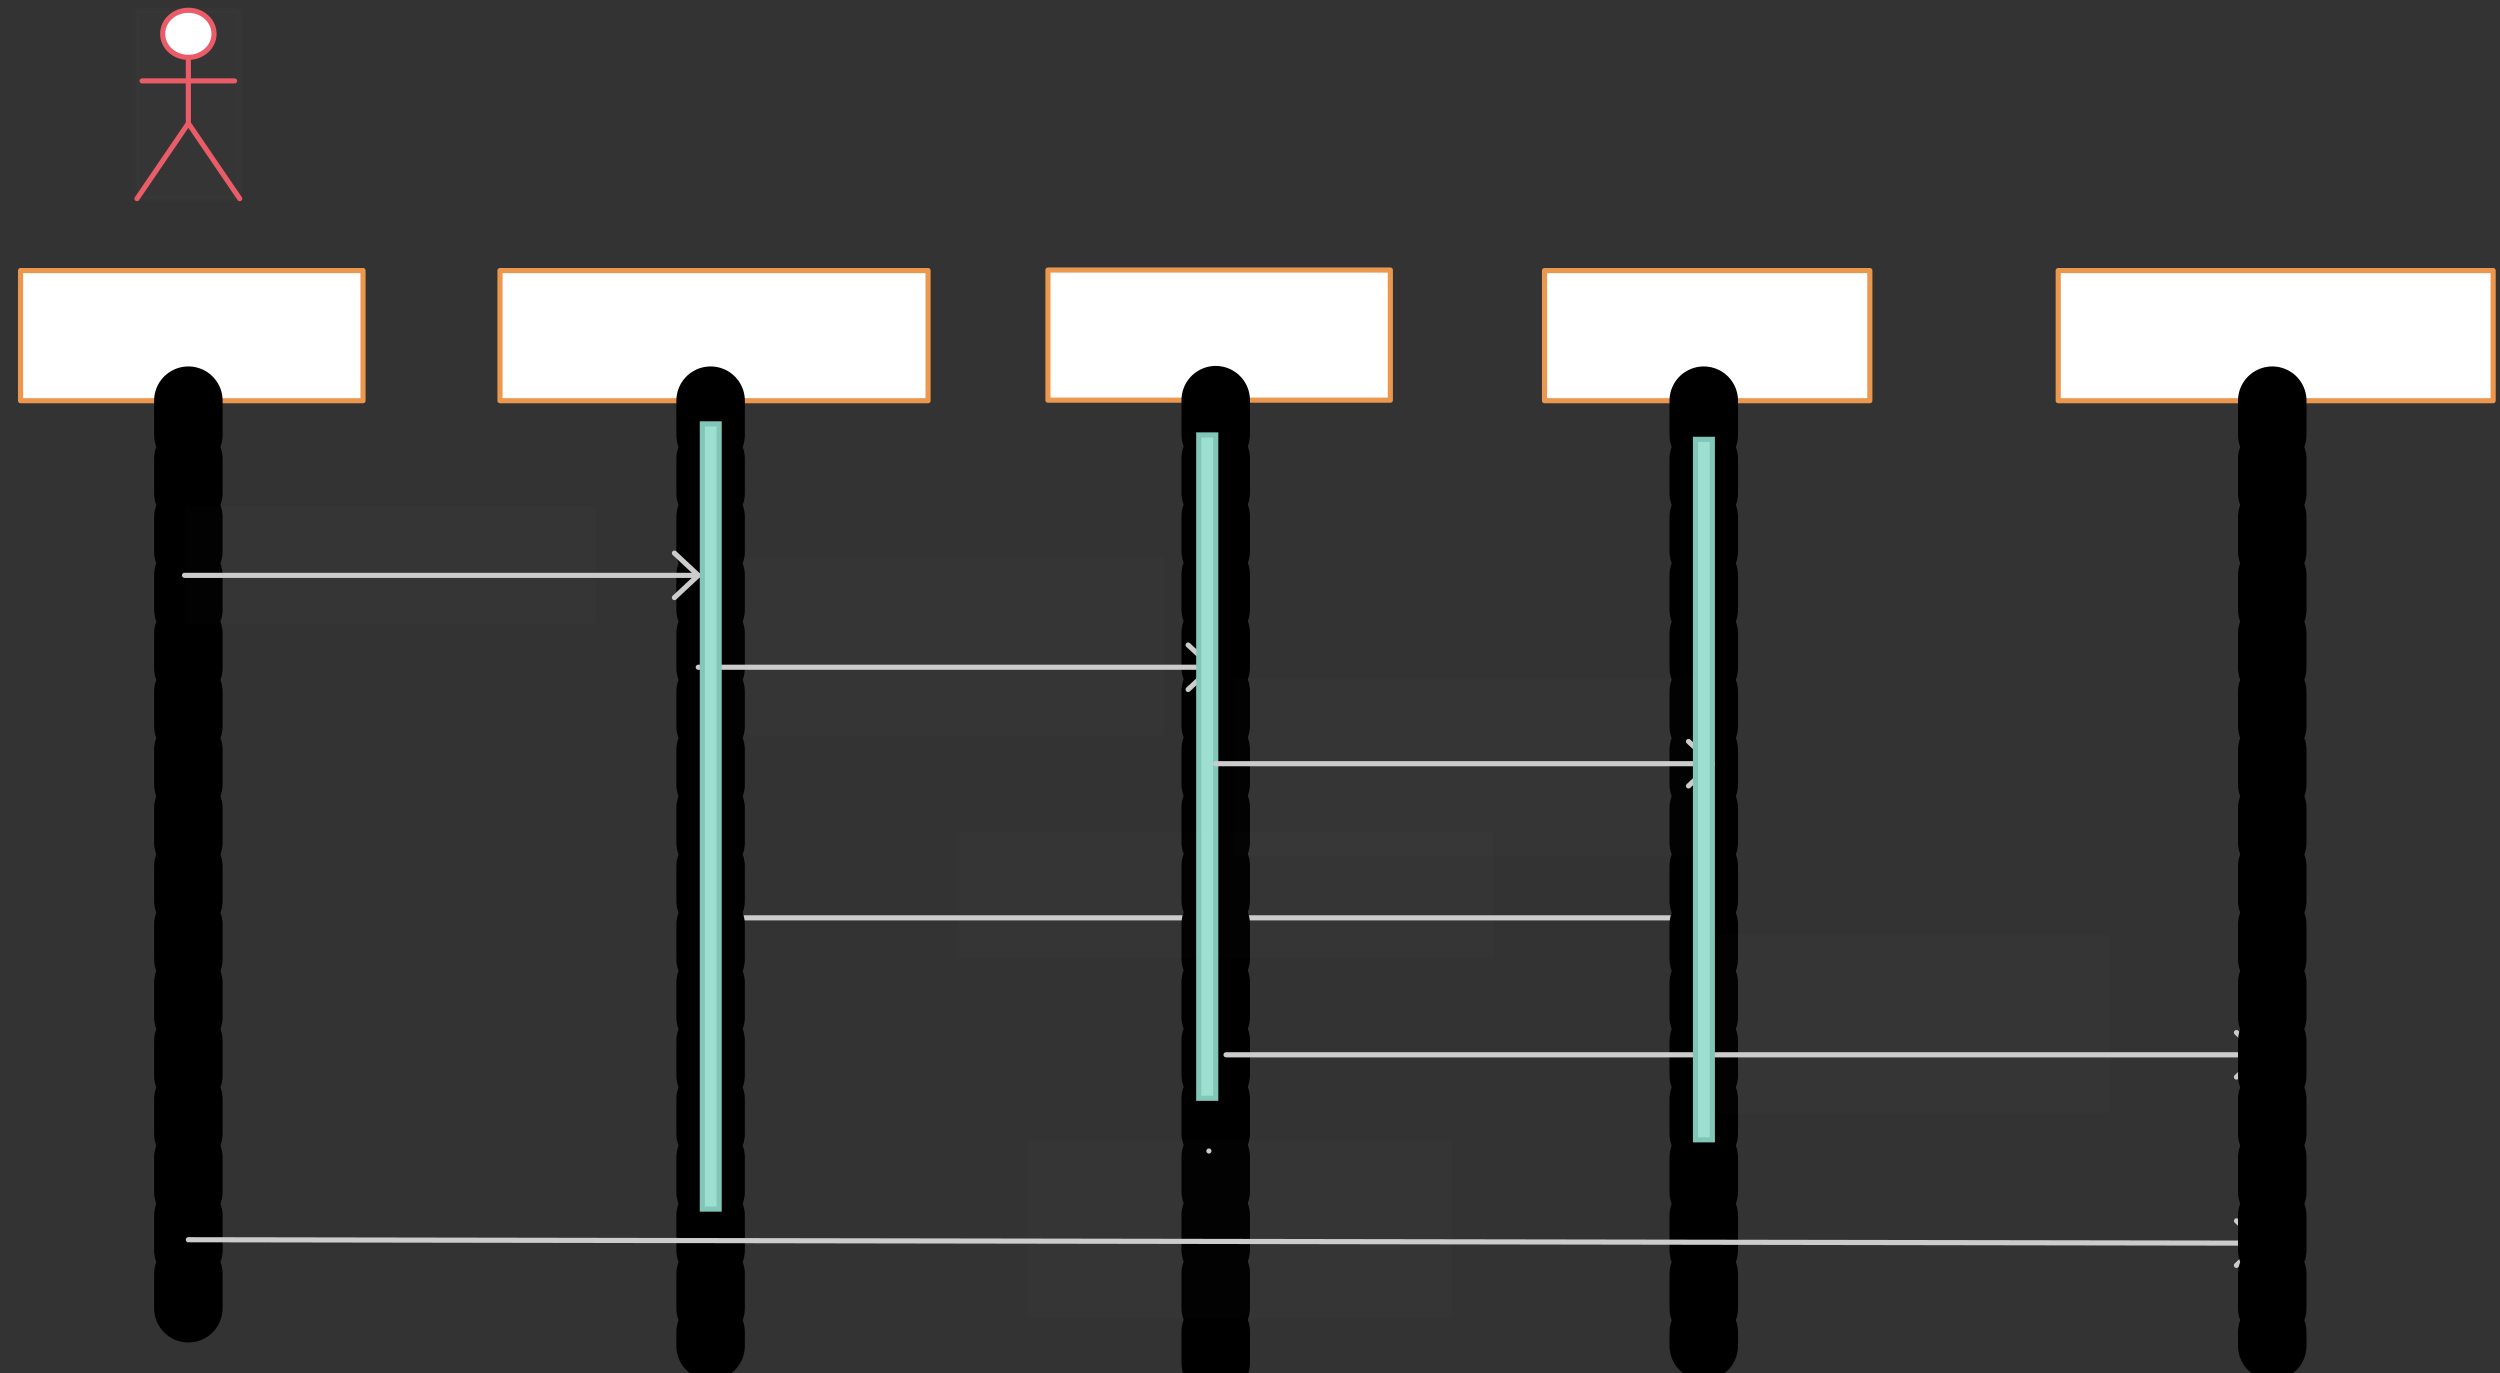 <svg xmlns="http://www.w3.org/2000/svg" xmlns:svg="http://www.w3.org/2000/svg" xmlns:xlink="http://www.w3.org/1999/xlink" version="1.0" viewBox="395 482 729.999 401.011"><rect x="395" y="482" width="729.999" height="401.011" fill="#333333" stroke="none"/><defs><style type="text/css">
        @font-face {
            font-family: 'lt_bold';
            src: url('undefined/assets/fonts/lato/lt-bold-webfont.woff2') format('woff2'),
                url('undefined/assets/fonts/lato/lt-bold-webfont.woff') format('woff');
            font-weight: normal;
            font-style: normal;
        }
        @font-face {
            font-family: 'lt_bold_italic';
            src: url('undefined/assets/fonts/lato/lt-bolditalic-webfont.woff2') format('woff2'),
                url('undefined/assets/fonts/lato/lt-bolditalic-webfont.woff') format('woff');
            font-weight: normal;
            font-style: normal;
        }
        @font-face {
            font-family: 'lt_italic';
            src: url('undefined/assets/fonts/lato/lt-italic-webfont.woff2') format('woff2'),
                url('undefined/assets/fonts/lato/lt-italic-webfont.woff') format('woff');
            font-weight: normal;
            font-style: normal;
        }
        @font-face {
            font-family: 'lt_regular';
            src: url('undefined/assets/fonts/lato/lt-regular-webfont.woff2') format('woff2'),
                url('undefined/assets/fonts/lato/lt-regular-webfont.woff') format('woff');
            font-weight: normal;
            font-style: normal;
        }
        @font-face {
            font-family: 'lt-hairline';
            src: url('undefined/assets/fonts/embed/lt-hairline-webfont.woff2') format('woff2'),
                url('undefined/assets/fonts/embed/lt-hairline-webfont.woff') format('woff');
            font-weight: normal;
            font-style: normal;
        }
        @font-face {
            font-family: 'lt-thinitalic';
            src: url('undefined/assets/fonts/embed/lt-thinitalic-webfont.woff2') format('woff2'),
                url('undefined/assets/fonts/embed/lt-thinitalic-webfont.woff') format('woff');
            font-weight: normal;
            font-style: normal;
        }
        @font-face {
            font-family: 'champagne';
            src: url('undefined/assets/fonts/embed/champagne-webfont.woff2') format('woff2'),
                url('undefined/assets/fonts/embed/champagne-webfont.woff') format('woff');
            font-weight: normal;
            font-style: normal;
        }
        @font-face {
            font-family: 'indie';
            src: url('undefined/assets/fonts/embed/indie-flower-webfont.woff2') format('woff2'),
                url('undefined/assets/fonts/embed/indie-flower-webfont.woff') format('woff');
            font-weight: normal;
            font-style: normal;
        }
        @font-face {
            font-family: 'bebas';
            src: url('undefined/assets/fonts/embed/bebasneue_regular-webfont.woff2') format('woff2'),
                url('undefined/assets/fonts/embed/bebasneue_regular-webfont.woff') format('woff');
            font-weight: normal;
            font-style: normal;
        }
        @font-face {
            font-family: 'bree';
            src: url('undefined/assets/fonts/embed/breeserif-regular-webfont.woff2') format('woff2'),
                url('undefined/assets/fonts/embed/breeserif-regular-webfont.woff') format('woff');
            font-weight: normal;
            font-style: normal;
        }
        @font-face {
            font-family: 'spartan';
            src: url('undefined/assets/fonts/embed/leaguespartan-bold-webfont.woff2') format('woff2'),
                url('undefined/assets/fonts/embed/leaguespartan-bold-webfont.woff') format('woff');
            font-weight: normal;
            font-style: normal;
        }
        @font-face {
            font-family: 'montserrat';
            src: url('undefined/assets/fonts/embed/montserrat-medium-webfont.woff2') format('woff2'),
                url('undefined/assets/fonts/embed/montserrat-medium-webfont.woff') format('woff');
            font-weight: normal;
            font-style: normal;
        }
        @font-face {
            font-family: 'open_sanscondensed';
            src: url('undefined/assets/fonts/embed/opensans-condlight-webfont.woff2') format('woff2'),
                url('undefined/assets/fonts/embed/opensans-condlight-webfont.woff') format('woff');
            font-weight: normal;
            font-style: normal;
        }
        @font-face {
            font-family: 'open_sansitalic';
            src: url('undefined/assets/fonts/embed/opensans-italic-webfont.woff2') format('woff2'),
                url('undefined/assets/fonts/embed/opensans-italic-webfont.woff') format('woff');
            font-weight: normal;
            font-style: normal;
        }
        @font-face {
            font-family: 'playfair';
            src: url('undefined/assets/fonts/embed/playfairdisplay-regular-webfont.woff2') format('woff2'),
                url('undefined/assets/fonts/embed/playfairdisplay-regular-webfont.woff') format('woff');
            font-weight: normal;
            font-style: normal;
        }
        @font-face {
            font-family: 'raleway';
            src: url('undefined/assets/fonts/embed/raleway-regular-webfont.woff2') format('woff2'),
                url('undefined/assets/fonts/embed/raleway-regular-webfont.woff') format('woff');
            font-weight: normal;
            font-style: normal;
        }
        @font-face {
            font-family: 'courier_prime';
            src: url('undefined/assets/fonts/embed/courier_prime-webfont.woff2') format('woff2'),
                url('undefined/assets/fonts/embed/courier_prime-webfont.woff') format('woff');
            font-weight: normal;
            font-style: normal;
        }
        p {
            margin: 0;
        }
        </style></defs><g id="64sc452uza"><g><path d="M 890,750 L 600,750" fill="none" stroke="#cccccc" stroke-width="1.5" stroke-linecap="round" stroke-linejoin="round"/><path d="M 600,750 L 606.957,756.497 M 600,750 L 606.957,743.503 Z" fill="#FFFFFF" stroke="#cccccc" stroke-width="1.5" stroke-linecap="round" stroke-linejoin="round"/></g></g><g id="6r49oaz3ts"><g transform="translate(400 560)"><path d="M 1,1 L 101.002,1 L 101.002,39 L 1,39 Z" fill="rgb(255, 255, 255)" stroke="rgb(235, 151, 78)" stroke-width="1.5" stroke-linecap="round" stroke-linejoin="round"/><path d="M 50.001,39 L 50.001,305.013" fill="rgb(255, 255, 255)" stroke="rgb(235, 151, 78)" stroke-width="1.5" stroke-linecap="round" stroke-linejoin="round" stroke-dasharray="10 7"/><path d="M 50.001,39 L 50.001,305.013" fill="rgb(255, 255, 255)" stroke="rgb(0, 0, 0)" stroke-width="20" stroke-linecap="round" stroke-linejoin="round" stroke-dasharray="10 7"/></g></g><g id="79y17x15dv"><g transform="translate(540 560)"><path d="M 1,1 L 125.996,1 L 125.996,39 L 1,39 Z" fill="rgb(255, 255, 255)" stroke="rgb(235, 151, 78)" stroke-width="1.5" stroke-linecap="round" stroke-linejoin="round"/><path d="M 62.498,39 L 62.498,314.995" fill="rgb(255, 255, 255)" stroke="rgb(235, 151, 78)" stroke-width="1.5" stroke-linecap="round" stroke-linejoin="round" stroke-dasharray="10 7"/><path d="M 62.498,39 L 62.498,314.995" fill="rgb(255, 255, 255)" stroke="rgb(0, 0, 0)" stroke-width="20" stroke-linecap="round" stroke-linejoin="round" stroke-dasharray="10 7"/></g></g><g id="2dmfq683v9"><g transform="translate(700 559.85)"><path d="M 1,1 L 100.977,1 L 100.977,39 L 1,39 Z" fill="rgb(255, 255, 255)" stroke="rgb(235, 151, 78)" stroke-width="1.5" stroke-linecap="round" stroke-linejoin="round"/><path d="M 49.988,39 L 49.988,320.165" fill="rgb(255, 255, 255)" stroke="rgb(235, 151, 78)" stroke-width="1.5" stroke-linecap="round" stroke-linejoin="round" stroke-dasharray="10 7"/><path d="M 49.988,39 L 49.988,320.165" fill="rgb(255, 255, 255)" stroke="rgb(0, 0, 0)" stroke-width="20" stroke-linecap="round" stroke-linejoin="round" stroke-dasharray="10 7"/></g></g><g id="2bdjw1pqft"><g transform="translate(845 560)"><path d="M 1,1 L 95.993,1 L 95.993,39 L 1,39 Z" fill="rgb(255, 255, 255)" stroke="rgb(235, 151, 78)" stroke-width="1.5" stroke-linecap="round" stroke-linejoin="round"/><path d="M 47.496,39 L 47.496,315.001" fill="rgb(255, 255, 255)" stroke="rgb(235, 151, 78)" stroke-width="1.5" stroke-linecap="round" stroke-linejoin="round" stroke-dasharray="10 7"/><path d="M 47.496,39 L 47.496,315.001" fill="rgb(255, 255, 255)" stroke="rgb(0, 0, 0)" stroke-width="20" stroke-linecap="round" stroke-linejoin="round" stroke-dasharray="10 7"/></g></g><g id="20yav471s0"><g><path d="M 448.889,650 L 598.889,650" fill="none" stroke="#cccccc" stroke-width="1.5" stroke-linecap="round" stroke-linejoin="round"/><path d="M 598.889,650 L 591.932,643.503 M 598.889,650 L 591.932,656.497 Z" fill="#FFFFFF" stroke="#cccccc" stroke-width="1.5" stroke-linecap="round" stroke-linejoin="round"/></g></g><g id="4tl51vjbu1"><g><path d="M 748,818.1 L 748,818.1" fill="none" stroke="#cccccc" stroke-width="1.5" stroke-linecap="round" stroke-linejoin="round"/></g></g><g id="2anx6cmrpf"><g><path d="M 1055,790 L 753,790" fill="none" stroke="#cccccc" stroke-width="1.5" stroke-linecap="round" stroke-linejoin="round"/><path d="M 1055,790 L 1048.043,783.503 M 1055,790 L 1048.043,796.497 Z" fill="#FFFFFF" stroke="#cccccc" stroke-width="1.5" stroke-linecap="round" stroke-linejoin="round"/></g></g><g id="2g5ss5qpsi"><g><path d="M 598.889,676.833 L 748.889,676.833" fill="none" stroke="#cccccc" stroke-width="1.5" stroke-linecap="round" stroke-linejoin="round"/><path d="M 748.889,676.833 L 741.932,670.336 M 748.889,676.833 L 741.932,683.331 Z" fill="#FFFFFF" stroke="#cccccc" stroke-width="1.5" stroke-linecap="round" stroke-linejoin="round"/></g></g><g id="2otphgnhrr"><g transform="translate(600 605)"><path d="M 0.083,0.767 L 4.989,0.767 L 4.989,230.051 L 0.083,230.051 Z" fill="rgb(157, 224, 210)" stroke="rgb(129, 198, 183)" stroke-width="1.5" vector-effect="non-scaling-stroke"/></g></g><g id="2axhyuow7d"><g><path d="M 1055,845 L 450,844" fill="none" stroke="#cccccc" stroke-width="1.5" stroke-linecap="round" stroke-linejoin="round"/><path d="M 1055,845 L 1048.054,838.491 M 1055,845 L 1048.033,851.486 Z" fill="#FFFFFF" stroke="#cccccc" stroke-width="1.5" stroke-linecap="round" stroke-linejoin="round"/></g></g><g id="8yy7hkf95i"><g transform="translate(744.95 608.35)"><path d="M 0.084,0.648 L 5.05,0.648 L 5.05,194.345 L 0.084,194.345 Z" fill="rgb(157, 224, 210)" stroke="rgb(129, 198, 183)" stroke-width="1.5" vector-effect="non-scaling-stroke"/></g></g><g id="24h9etvku7"><g transform="translate(449.05 630.05)"><rect x="0" y="0" width="119.999" height="34.02" fill="rgba(255,255,255,0.01)" stroke="rgba(255,255,255,0.01)" stroke-width="NaN" stroke-linecap="round" stroke-linejoin="round"/></g></g><g id="1vraxigfuv"><g><path d="M 750,705 L 895,705" fill="none" stroke="#cccccc" stroke-width="1.5" stroke-linecap="round" stroke-linejoin="round"/><path d="M 895,705 L 888.043,698.503 M 895,705 L 888.043,711.497 Z" fill="#FFFFFF" stroke="#cccccc" stroke-width="1.5" stroke-linecap="round" stroke-linejoin="round"/></g></g><g id="zb450alkef"><g transform="translate(610 644.8)"><rect x="0" y="0" width="125" height="52" fill="rgba(255,255,255,0.01)" stroke="rgba(255,255,255,0.01)" stroke-width="NaN" stroke-linecap="round" stroke-linejoin="round"/></g></g><g id="7bd0sjkczc"><g transform="translate(755 680.1)"><rect x="0" y="0" width="136" height="52" fill="rgba(255,255,255,0.01)" stroke="rgba(255,255,255,0.01)" stroke-width="NaN" stroke-linecap="round" stroke-linejoin="round"/></g></g><g id="17hx8g5vkw"><g transform="translate(435 485)"><ellipse cx="14.999" cy="6.876" rx="7.499" ry="6.876" fill="#ffffffff" stroke="#ea5b67" stroke-width="1.5" stroke-linecap="round" stroke-linejoin="round"/><path d="M 14.999,13.751 L 14.999,33.002 L 29.998,55.004 L 14.999,33.002 L 0,55.004 L 14.999,33.002 M 1.5,20.627 L 28.498,20.627" fill="#ffffffff" stroke="#ea5b67" stroke-width="1.5" stroke-linecap="round" stroke-linejoin="round"/><rect x="0" y="0" width="29.998" height="55.004" fill="rgba(255,255,255,0.01)" stroke="rgba(255,255,255,0.01)" stroke-width="1.5" stroke-linecap="round" stroke-linejoin="round"/></g></g><g id="3idn15dq2y"><g transform="translate(695 815)"><rect x="0" y="0" width="123.95" height="52" fill="rgba(255,255,255,0.01)" stroke="rgba(255,255,255,0.01)" stroke-width="NaN" stroke-linecap="round" stroke-linejoin="round"/></g></g><g id="1ez5f9q7v7"><g transform="translate(675 724.95)"><rect x="0" y="0" width="156" height="37" fill="rgba(255,255,255,0.01)" stroke="rgba(255,255,255,0.01)" stroke-width="NaN" stroke-linecap="round" stroke-linejoin="round"/></g></g><g id="23csd8f6js"><g transform="translate(895 755)"><rect x="0" y="0" width="116" height="52" fill="rgba(255,255,255,0.01)" stroke="rgba(255,255,255,0.01)" stroke-width="NaN" stroke-linecap="round" stroke-linejoin="round"/></g></g><g id="2r0qcnlydv"><g transform="translate(890 609.6)"><path d="M 0.083,0.684 L 5,0.684 L 5,205.224 L 0.083,205.224 Z" fill="rgb(157, 224, 210)" stroke="rgb(129, 198, 183)" stroke-width="1.5" vector-effect="non-scaling-stroke"/></g></g><g id="bamg4shw4p"><g transform="translate(995 560)"><path d="M 1,1 L 127.999,1 L 127.999,39 L 1,39 Z" fill="rgb(255, 255, 255)" stroke="rgb(235, 151, 78)" stroke-width="1.5" stroke-linecap="round" stroke-linejoin="round"/><path d="M 63.5,39 L 63.5,315" fill="rgb(255, 255, 255)" stroke="rgb(235, 151, 78)" stroke-width="1.5" stroke-linecap="round" stroke-linejoin="round" stroke-dasharray="10 7"/><path d="M 63.5,39 L 63.5,315" fill="rgb(255, 255, 255)" stroke="rgb(0, 0, 0)" stroke-width="20" stroke-linecap="round" stroke-linejoin="round" stroke-dasharray="10 7"/></g></g></svg>